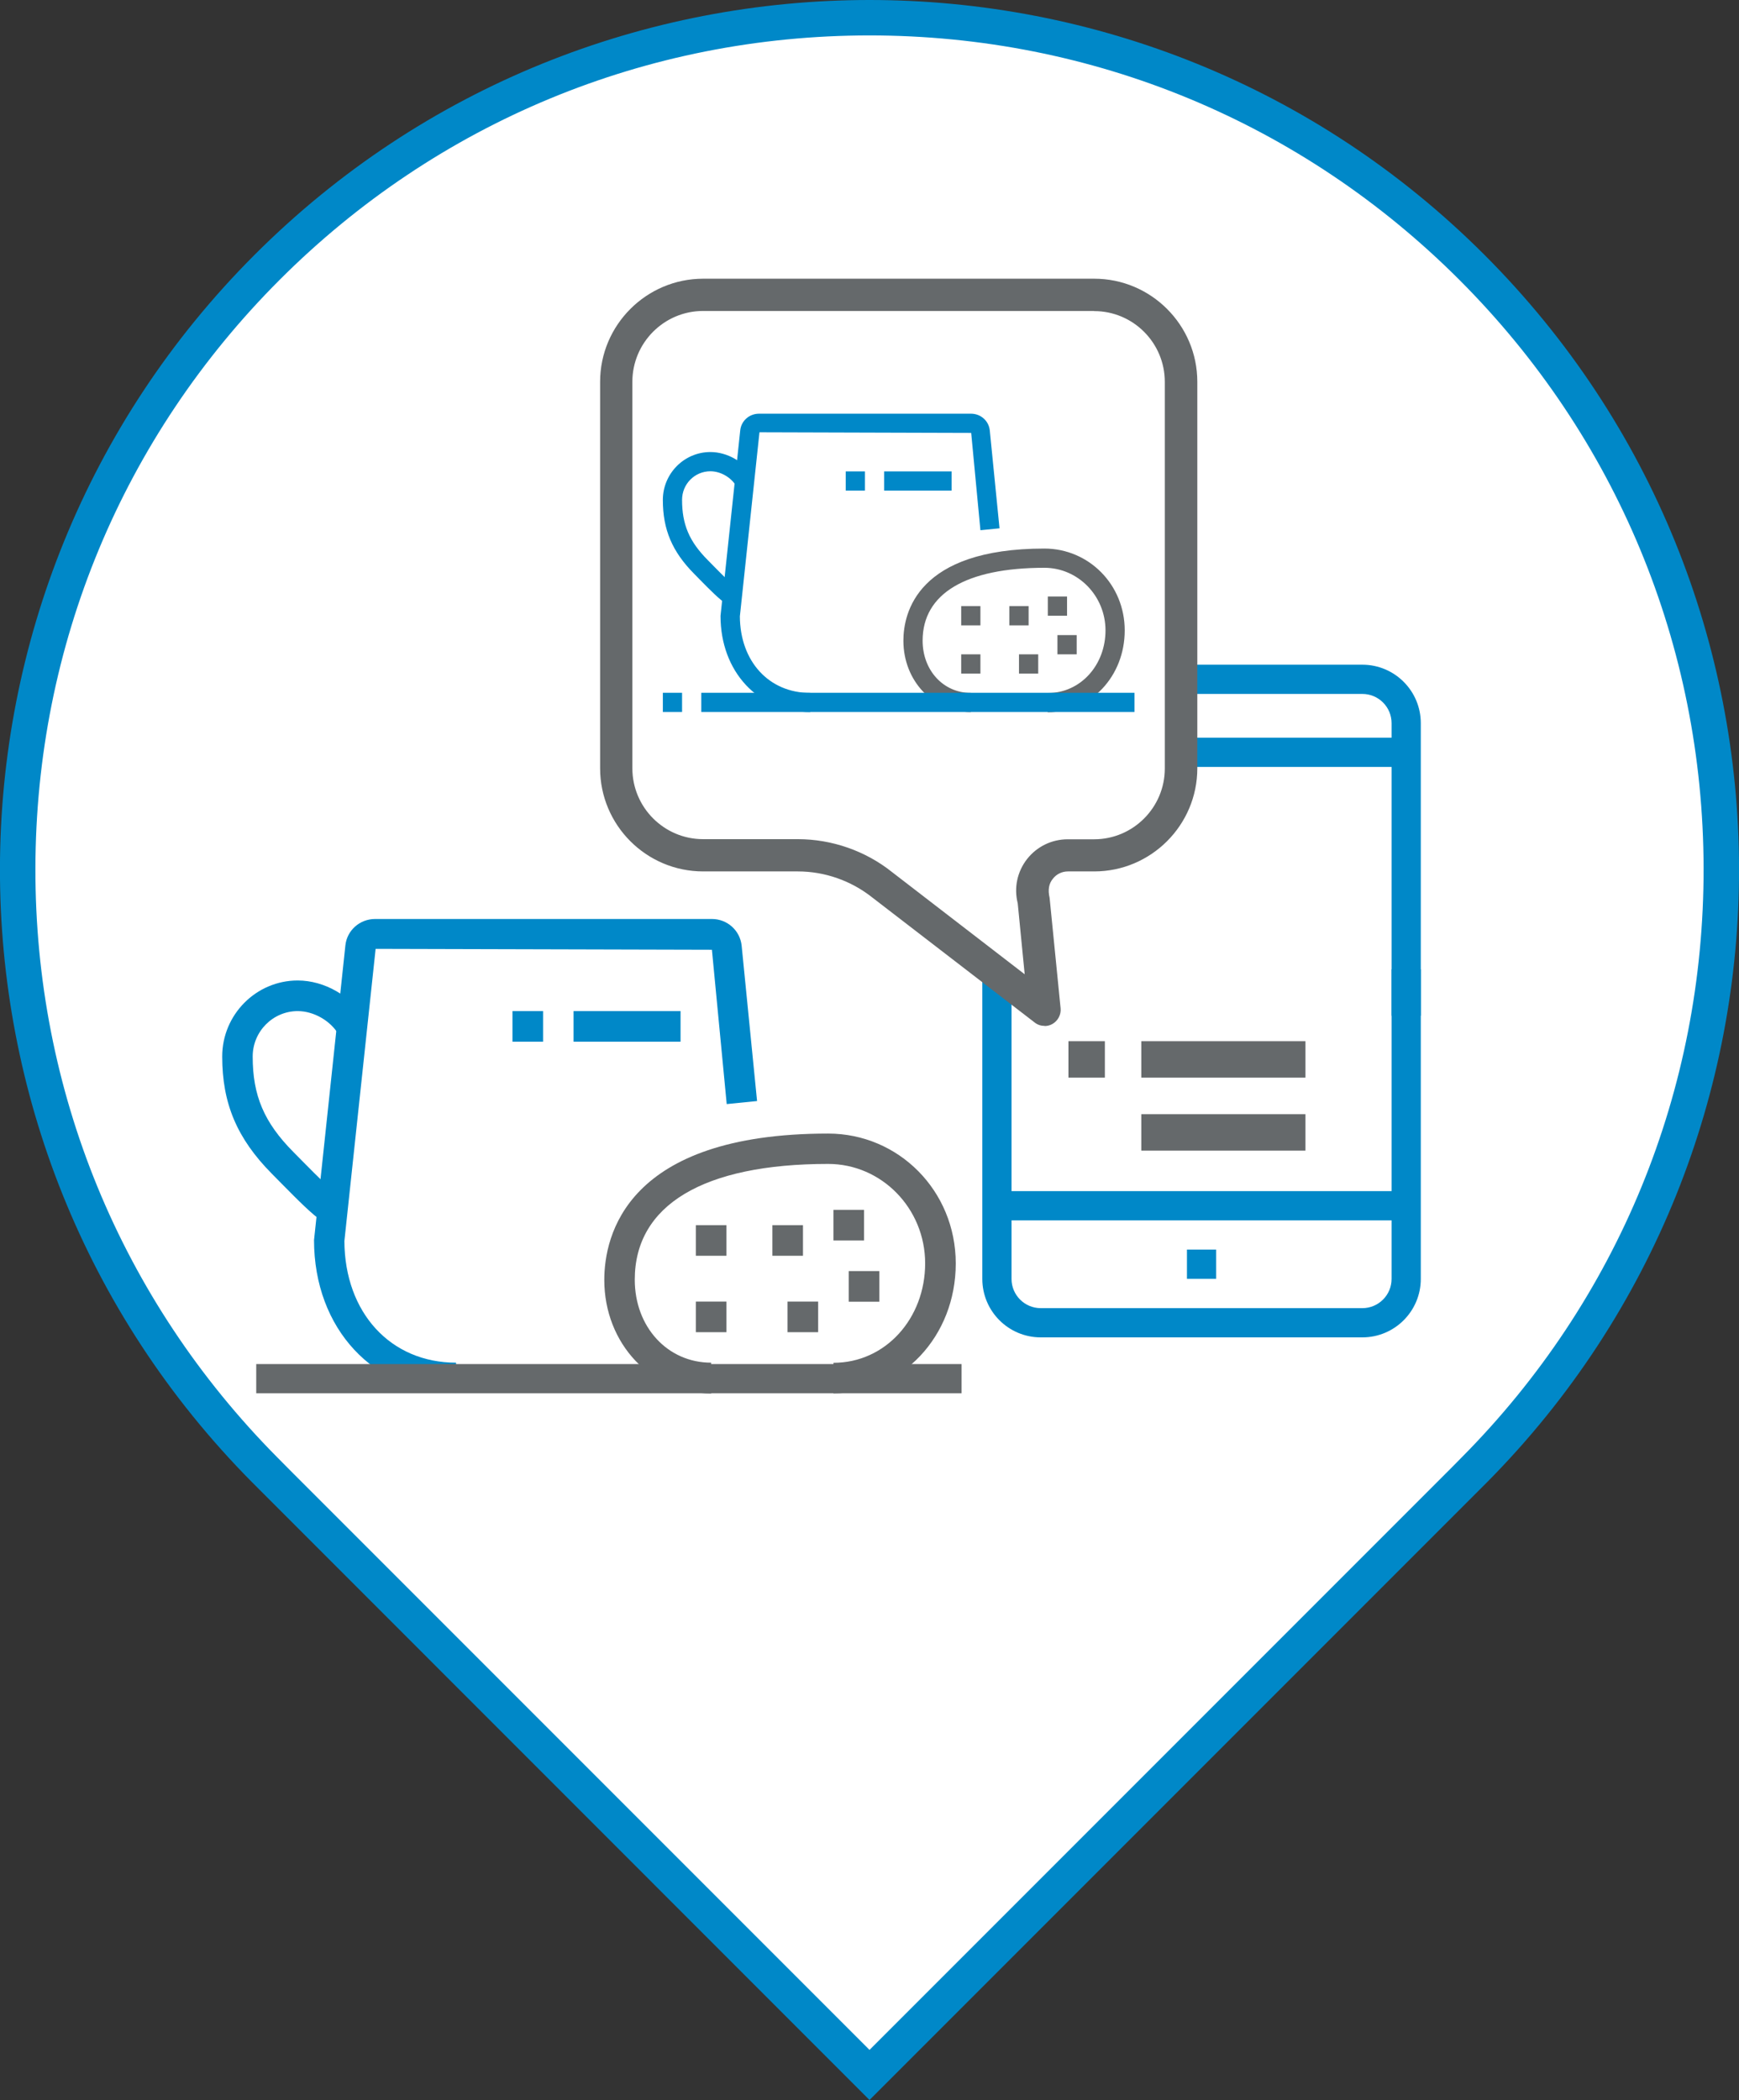 <?xml version="1.0" encoding="UTF-8"?><svg id="Layer_2" xmlns="http://www.w3.org/2000/svg" viewBox="0 0 137.5 165.99"><rect x="0" y="0" width="137.5" height="165.99" fill="#333333" stroke="none"/><defs><style>.cls-1{fill:#65696b;}.cls-1,.cls-2,.cls-3{stroke-width:0px;}.cls-2{fill:#fff;}.cls-3{fill:#0088c8;}</style></defs><g id="Layer_1-2"><path class="cls-2" d="M21.48,116.74l-.56-.58c-26.03-26.26-25.94-68.89.21-95.04C33.85,8.41,50.76,1.4,68.75,1.4s34.91,7.01,47.63,19.73c26.15,26.14,26.24,68.78.2,95.04l-1,1.01-46.83,46.83-47.27-47.27Z"/><path class="cls-3" d="M68.75,2.8c17.62,0,34.18,6.86,46.64,19.32,12.42,12.42,19.28,28.93,19.31,46.5.03,17.56-6.75,34.1-19.11,46.56l-.76.77-46.08,46.08-45.59-45.59-1.25-1.26c-12.36-12.47-19.15-29-19.11-46.56.03-17.56,6.89-34.08,19.31-46.5C34.57,9.66,51.13,2.8,68.75,2.8M68.75,0c-17.6,0-35.19,6.71-48.62,20.14-26.78,26.78-26.84,70.15-.21,97.01h0s48.83,48.84,48.83,48.84l48.83-48.83h0c26.63-26.87,26.57-70.24-.21-97.02C103.94,6.71,86.35,0,68.75,0h0Z"/><polygon class="cls-2" points="111.19 57.08 110.1 54.63 107.49 53.51 81.95 53.76 79.6 54.89 78.82 57.49 78.82 101.78 80.16 103.93 82.92 104.55 109.13 104.29 110.86 102.5 111.19 100.51 111.19 57.08"/><path class="cls-3" d="M82.29,105.71h25.43c2.55,0,4.62-2.07,4.62-4.62v-24.47h-2.31v24.47c0,1.28-1.04,2.31-2.31,2.31h-25.43c-1.28,0-2.31-1.04-2.31-2.31v-26.65h-2.31v26.65c0,2.55,2.07,4.62,4.62,4.62Z"/><path class="cls-3" d="M77.66,66.41h2.31v-9.25c0-1.28,1.04-2.31,2.31-2.31h9.56v-2.31h-9.56c-2.55,0-4.62,2.07-4.62,4.62v9.25Z"/><path class="cls-3" d="M112.34,80.28h-2.31s0-23.12,0-23.12c0-1.28-1.04-2.31-2.31-2.31h-16.46s0-2.31,0-2.31h16.46c2.55,0,4.62,2.07,4.62,4.62v23.12Z"/><path class="cls-3" d="M93.85,98.77h2.31v2.31h-2.31v-2.31Z"/><path class="cls-3" d="M111.19,94.15h-32.37v2.31h32.37v-2.31Z"/><path class="cls-3" d="M110.5,58.31h-31.68v2.31h31.68v-2.31Z"/><path class="cls-2" d="M84.22,79.61c.16,0,.31-.04.46-.12.33-.18.51-.54.48-.91l-.64-6.42c-.11-.47-.03-.82.18-1.09.21-.28.53-.43.88-.43h1.53c3.3,0,5.99-2.69,5.99-5.99v-22.87c0-3.3-2.69-5.99-5.99-5.99h-22.29c-3.3,0-5.99,2.69-5.99,5.99v22.87c0,3.3,2.68,5.99,5.99,5.99h5.08c1.56,0,3.1.54,4.32,1.51l9.44,7.27c.17.13.37.19.57.19Z"/><path class="cls-1" d="M82.59,81.1c.21,0,.43-.05.62-.16.44-.25.7-.74.65-1.24l-.87-8.74c-.15-.64-.05-1.12.25-1.49.29-.38.73-.59,1.2-.59h2.08c4.49,0,8.15-3.66,8.15-8.15v-30.55c0-4.49-3.66-8.15-8.15-8.15h-30.92c-4.49,0-8.15,3.66-8.15,8.15v30.55c0,4.49,3.65,8.15,8.15,8.15h7.49c2.13,0,4.22.74,5.88,2.06l12.85,9.89c.23.18.5.26.78.26ZM86.51,24.59c3.09,0,5.59,2.51,5.59,5.6v30.55c0,3.09-2.51,5.6-5.59,5.6h-2.08c-1.27,0-2.44.57-3.22,1.56-.78,1-1.05,2.27-.74,3.5l.55,5.61-10.49-8.08c-2.09-1.67-4.75-2.6-7.45-2.6h-7.49c-3.08,0-5.59-2.51-5.59-5.6v-30.55c0-3.09,2.51-5.6,5.59-5.6h30.92Z"/><path class="cls-1" d="M103.22,82.3h-12.98v2.88h12.98v-2.88Z"/><path class="cls-1" d="M87.36,82.3h-2.88v2.88h2.88v-2.88Z"/><path class="cls-1" d="M103.22,88.07h-12.98v2.88h12.98v-2.88Z"/><path class="cls-3" d="M57.46,47.77l.88-1.24c-.53-.38-1.1-.96-1.89-1.76l-.49-.5c-1.46-1.47-2.03-2.81-2.03-4.76,0-1.25,1-2.26,2.24-2.26.8,0,1.64.48,2.04,1.17l1.32-.76c-.67-1.15-2.02-1.93-3.36-1.93-2.07,0-3.76,1.7-3.76,3.79,0,2.34.74,4.08,2.47,5.83l.49.5c.84.85,1.45,1.47,2.09,1.92Z"/><path class="cls-3" d="M64.06,56.29v-1.52c-3.26,0-5.54-2.49-5.56-6.05l1.55-14.55,16.74.05.73,7.69,1.51-.15-.77-7.74c-.08-.76-.72-1.32-1.48-1.32h-16.77c-.76,0-1.4.56-1.48,1.31l-1.56,14.67c0,4.41,2.98,7.61,7.08,7.61Z"/><path class="cls-3" d="M68.39,37.26h-1.52v1.52h1.52v-1.52Z"/><path class="cls-3" d="M75.24,37.26h-5.33v1.52h5.33v-1.52Z"/><path class="cls-3" d="M53.93,54.76h-1.52v1.52h1.52v-1.52Z"/><path class="cls-1" d="M76.76,56.29v-1.52c-2.17,0-3.81-1.78-3.81-4.13,0-3.72,3.42-5.76,9.63-5.76,2.66,0,4.83,2.22,4.83,4.95s-1.96,4.95-4.57,4.95v1.52c3.41,0,6.09-2.84,6.09-6.47s-2.85-6.47-6.35-6.47c-10.06,0-11.15,5.09-11.15,7.28,0,3.17,2.34,5.65,5.33,5.65Z"/><path class="cls-1" d="M82.85,47.15h1.52v1.52h-1.52v-1.52Z"/><path class="cls-1" d="M83.61,50.2h1.52v1.52h-1.52v-1.52Z"/><path class="cls-1" d="M80.57,51.72h1.52v1.52h-1.52v-1.52Z"/><path class="cls-1" d="M79.81,47.91h1.52v1.52h-1.52v-1.52Z"/><path class="cls-1" d="M76,47.91h1.52v1.52h-1.52v-1.52Z"/><path class="cls-1" d="M76,51.72h1.52v1.52h-1.52v-1.52Z"/><path class="cls-3" d="M25.58,96.61l1.4-1.97c-.84-.6-1.74-1.52-3-2.79l-.78-.79c-2.32-2.34-3.22-4.46-3.22-7.55,0-1.98,1.6-3.59,3.56-3.59,1.27,0,2.61.77,3.24,1.86l2.09-1.21c-1.06-1.83-3.21-3.07-5.33-3.07-3.29,0-5.97,2.7-5.97,6.01,0,3.71,1.17,6.48,3.92,9.26l.78.79c1.34,1.35,2.3,2.34,3.31,3.06Z"/><path class="cls-3" d="M36.06,110.13v-2.42c-5.18,0-8.8-3.95-8.83-9.61l2.47-23.1,26.59.07,1.17,12.2,2.4-.24-1.22-12.29c-.13-1.2-1.14-2.1-2.35-2.1h-26.63c-1.21,0-2.22.89-2.35,2.08l-2.48,23.3c0,7,4.73,12.08,11.24,12.08Z"/><path class="cls-3" d="M42.94,79.92h-2.42v2.42h2.42v-2.42Z"/><path class="cls-3" d="M53.81,79.92h-8.46v2.42h8.46v-2.42Z"/><path class="cls-1" d="M56.23,110.13v-2.42c-3.45,0-6.04-2.82-6.04-6.56,0-5.9,5.43-9.15,15.29-9.15,4.23,0,7.67,3.52,7.67,7.86s-3.12,7.86-7.25,7.86v2.42c5.42,0,9.67-4.51,9.67-10.27s-4.53-10.27-10.09-10.27c-15.98,0-17.7,8.09-17.7,11.57,0,5.03,3.72,8.98,8.46,8.98Z"/><path class="cls-1" d="M65.9,95.63h2.42v2.42h-2.42v-2.42Z"/><path class="cls-1" d="M67.11,100.47h2.42v2.42h-2.42v-2.42Z"/><path class="cls-1" d="M62.27,102.88h2.42v2.42h-2.42v-2.42Z"/><path class="cls-1" d="M61.07,96.84h2.42v2.42h-2.42v-2.42Z"/><path class="cls-1" d="M55.02,96.84h2.42v2.42h-2.42v-2.42Z"/><path class="cls-1" d="M55.02,102.88h2.42v2.42h-2.42v-2.42Z"/><path class="cls-3" d="M89.7,54.76h-34.25v1.52h34.25v-1.52Z"/><path class="cls-1" d="M76.03,107.82H20.26v2.31h55.77v-2.31Z"/></g></svg>
